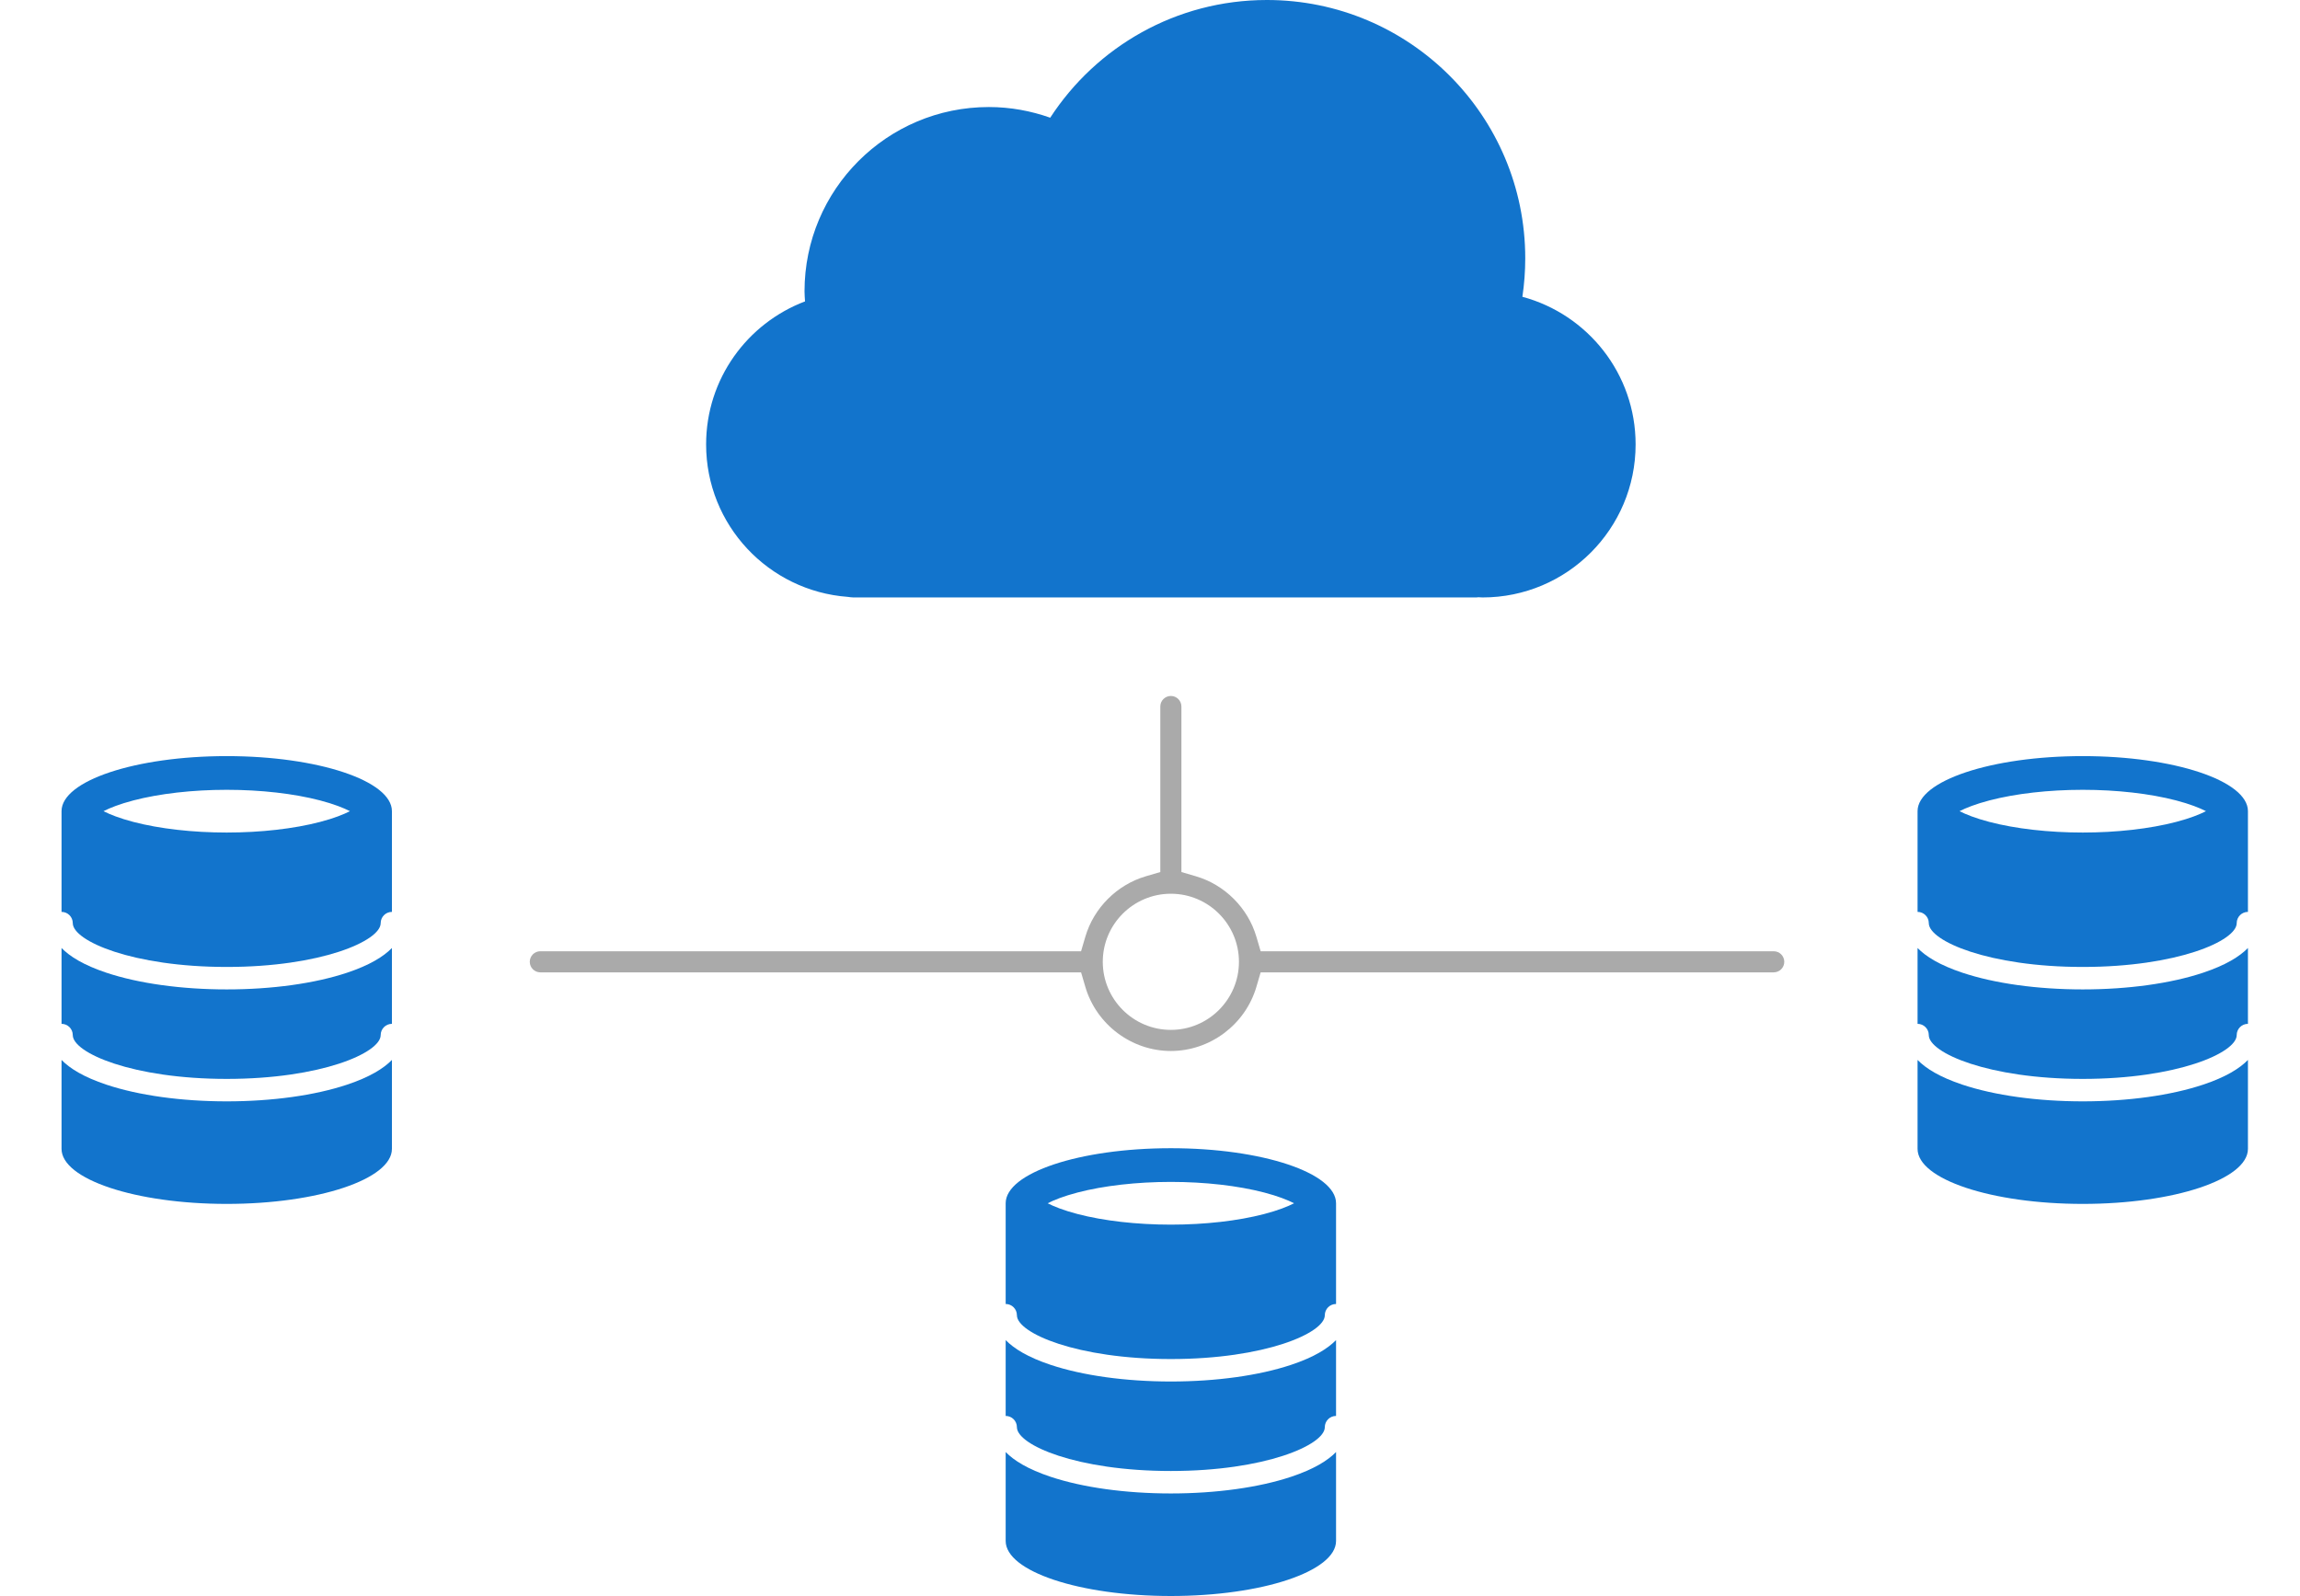 <?xml version="1.0" encoding="UTF-8"?><svg id="a" xmlns="http://www.w3.org/2000/svg" width="400" height="277.6" viewBox="0 0 400 277.6"><path d="M243.685,103.917h13.068c.123,0,.237-.031,.359-.036,.242,.006,.478,.036,.722,.036,14.702,0,26.62-11.918,26.62-26.62,0-12.3-8.355-22.624-19.691-25.677,.326-2.183,.498-4.415,.498-6.689C265.262,20.116,245.145,0,220.33,0,204.538,0,190.659,8.154,182.646,20.474c-3.342-1.181-6.923-1.857-10.669-1.857-17.707,0-32.061,14.354-32.061,32.06,0,.59,.057,1.165,.088,1.747-10.047,3.807-17.202,13.492-17.202,24.873,0,14.032,10.864,25.501,24.635,26.52,.328,.039,.649,.1,.987,.1h95.261Z" fill="#1274cc"/><path d="M308.473,165.456h-89.23l-.738-2.516c-1.473-5.021-5.506-9.054-10.526-10.525l-2.516-.737v-28.791c0-1.012-.823-1.835-1.835-1.835s-1.835,.823-1.835,1.835v28.791l-2.516,.737c-5.019,1.472-9.053,5.505-10.525,10.525l-.738,2.516H93.969c-1.012,0-1.835,.823-1.835,1.835s.823,1.835,1.835,1.835h94.045l.738,2.516c1.927,6.571,8.044,11.16,14.876,11.16s12.95-4.589,14.877-11.16l.738-2.516h89.23c1.013,0,1.836-.823,1.836-1.835s-.823-1.835-1.836-1.835Zm-104.845,13.676c-6.529,0-11.841-5.311-11.841-11.84s5.311-11.841,11.841-11.841,11.841,5.312,11.841,11.841-5.311,11.84-11.841,11.84Z" fill="#aaa"/><g><g><path d="M60.363,169.188c-5.62,1.873-13.054,2.905-20.932,2.905s-15.312-1.032-20.932-2.905c-3.939-1.313-6.354-2.817-7.797-4.298v13.192c1.079,0,1.953,.875,1.953,1.954,0,3.108,10.43,7.623,26.775,7.623s26.775-4.515,26.775-7.623c0-1.079,.875-1.954,1.954-1.954v-13.192c-1.443,1.481-3.858,2.985-7.797,4.298Z" fill="#1274cc"/><path d="M60.363,188.659c-5.62,1.873-13.054,2.905-20.932,2.905s-15.312-1.032-20.932-2.905c-3.939-1.313-6.354-2.817-7.797-4.298v15.464c0,5.289,12.862,9.576,28.729,9.576s28.729-4.287,28.729-9.576v-15.464c-1.443,1.481-3.858,2.985-7.797,4.298Z" fill="#1274cc"/><path d="M10.703,158.609c1.079,0,1.953,.875,1.953,1.954,0,3.108,10.43,7.623,26.775,7.623s26.775-4.515,26.775-7.623c0-1.079,.875-1.953,1.954-1.954v-17.518c0-5.289-12.862-9.576-28.729-9.576s-28.729,4.287-28.729,9.576c0,.05,.009,.1,.011,.15-.002-.05-.011-.099-.011-.149v17.518Zm12.502-19.389c4.553-1.19,10.316-1.845,16.227-1.845s11.674,.655,16.227,1.845c2.416,.631,4.095,1.305,5.203,1.871-1.108,.566-2.787,1.24-5.203,1.871-4.553,1.19-10.316,1.845-16.227,1.845s-11.674-.655-16.227-1.845c-2.416-.631-4.095-1.306-5.203-1.871,1.108-.566,2.787-1.24,5.203-1.871Z" fill="#1274cc"/></g><g><path d="M224.56,237.386c-5.62,1.873-13.054,2.905-20.932,2.905s-15.312-1.032-20.932-2.905c-3.939-1.313-6.354-2.817-7.797-4.298v13.192c1.079,0,1.953,.875,1.953,1.954,0,3.108,10.43,7.623,26.775,7.623s26.775-4.515,26.775-7.623c0-1.079,.875-1.954,1.954-1.954v-13.192c-1.443,1.481-3.858,2.985-7.797,4.298Z" fill="#1274cc"/><path d="M224.56,256.858c-5.62,1.873-13.054,2.905-20.932,2.905s-15.312-1.032-20.932-2.905c-3.939-1.313-6.354-2.817-7.797-4.298v15.464c0,5.289,12.862,9.576,28.729,9.576s28.729-4.287,28.729-9.576v-15.464c-1.443,1.481-3.858,2.985-7.797,4.298Z" fill="#1274cc"/><path d="M174.9,226.808c1.079,0,1.953,.875,1.953,1.954,0,3.108,10.43,7.623,26.775,7.623s26.775-4.515,26.775-7.623c0-1.079,.875-1.953,1.954-1.954v-17.518c0-5.289-12.862-9.576-28.729-9.576s-28.729,4.287-28.729,9.576c0,.05,.009,.1,.011,.15-.002-.05-.011-.099-.011-.149v17.518Zm12.502-19.389c4.553-1.19,10.316-1.845,16.227-1.845s11.674,.655,16.227,1.845c2.416,.631,4.095,1.305,5.203,1.871-1.108,.566-2.787,1.24-5.203,1.871-4.553,1.19-10.316,1.845-16.227,1.845s-11.674-.655-16.227-1.845c-2.416-.631-4.095-1.306-5.203-1.871,1.108-.566,2.787-1.24,5.203-1.871Z" fill="#1274cc"/></g><g><path d="M383.15,169.188c-5.62,1.873-13.054,2.905-20.932,2.905s-15.312-1.032-20.932-2.905c-3.939-1.313-6.354-2.817-7.797-4.298v13.192c1.079,0,1.953,.875,1.953,1.954,0,3.108,10.43,7.623,26.775,7.623s26.775-4.515,26.775-7.623c0-1.079,.875-1.954,1.954-1.954v-13.192c-1.443,1.481-3.858,2.985-7.797,4.298Z" fill="#1274cc"/><path d="M383.15,188.659c-5.62,1.873-13.054,2.905-20.932,2.905s-15.312-1.032-20.932-2.905c-3.939-1.313-6.354-2.817-7.797-4.298v15.464c0,5.289,12.862,9.576,28.729,9.576s28.729-4.287,28.729-9.576v-15.464c-1.443,1.481-3.858,2.985-7.797,4.298Z" fill="#1274cc"/><path d="M333.49,158.609c1.079,0,1.953,.875,1.953,1.954,0,3.108,10.43,7.623,26.775,7.623s26.775-4.515,26.775-7.623c0-1.079,.875-1.953,1.954-1.954v-17.518c0-5.289-12.862-9.576-28.729-9.576s-28.729,4.287-28.729,9.576c0,.05,.009,.1,.011,.15-.002-.05-.011-.099-.011-.149v17.518Zm12.502-19.389c4.553-1.19,10.316-1.845,16.227-1.845s11.674,.655,16.227,1.845c2.416,.631,4.095,1.305,5.203,1.871-1.108,.566-2.787,1.24-5.203,1.871-4.553,1.19-10.316,1.845-16.227,1.845s-11.674-.655-16.227-1.845c-2.416-.631-4.095-1.306-5.203-1.871,1.108-.566,2.787-1.24,5.203-1.871Z" fill="#1274cc"/></g></g></svg>
